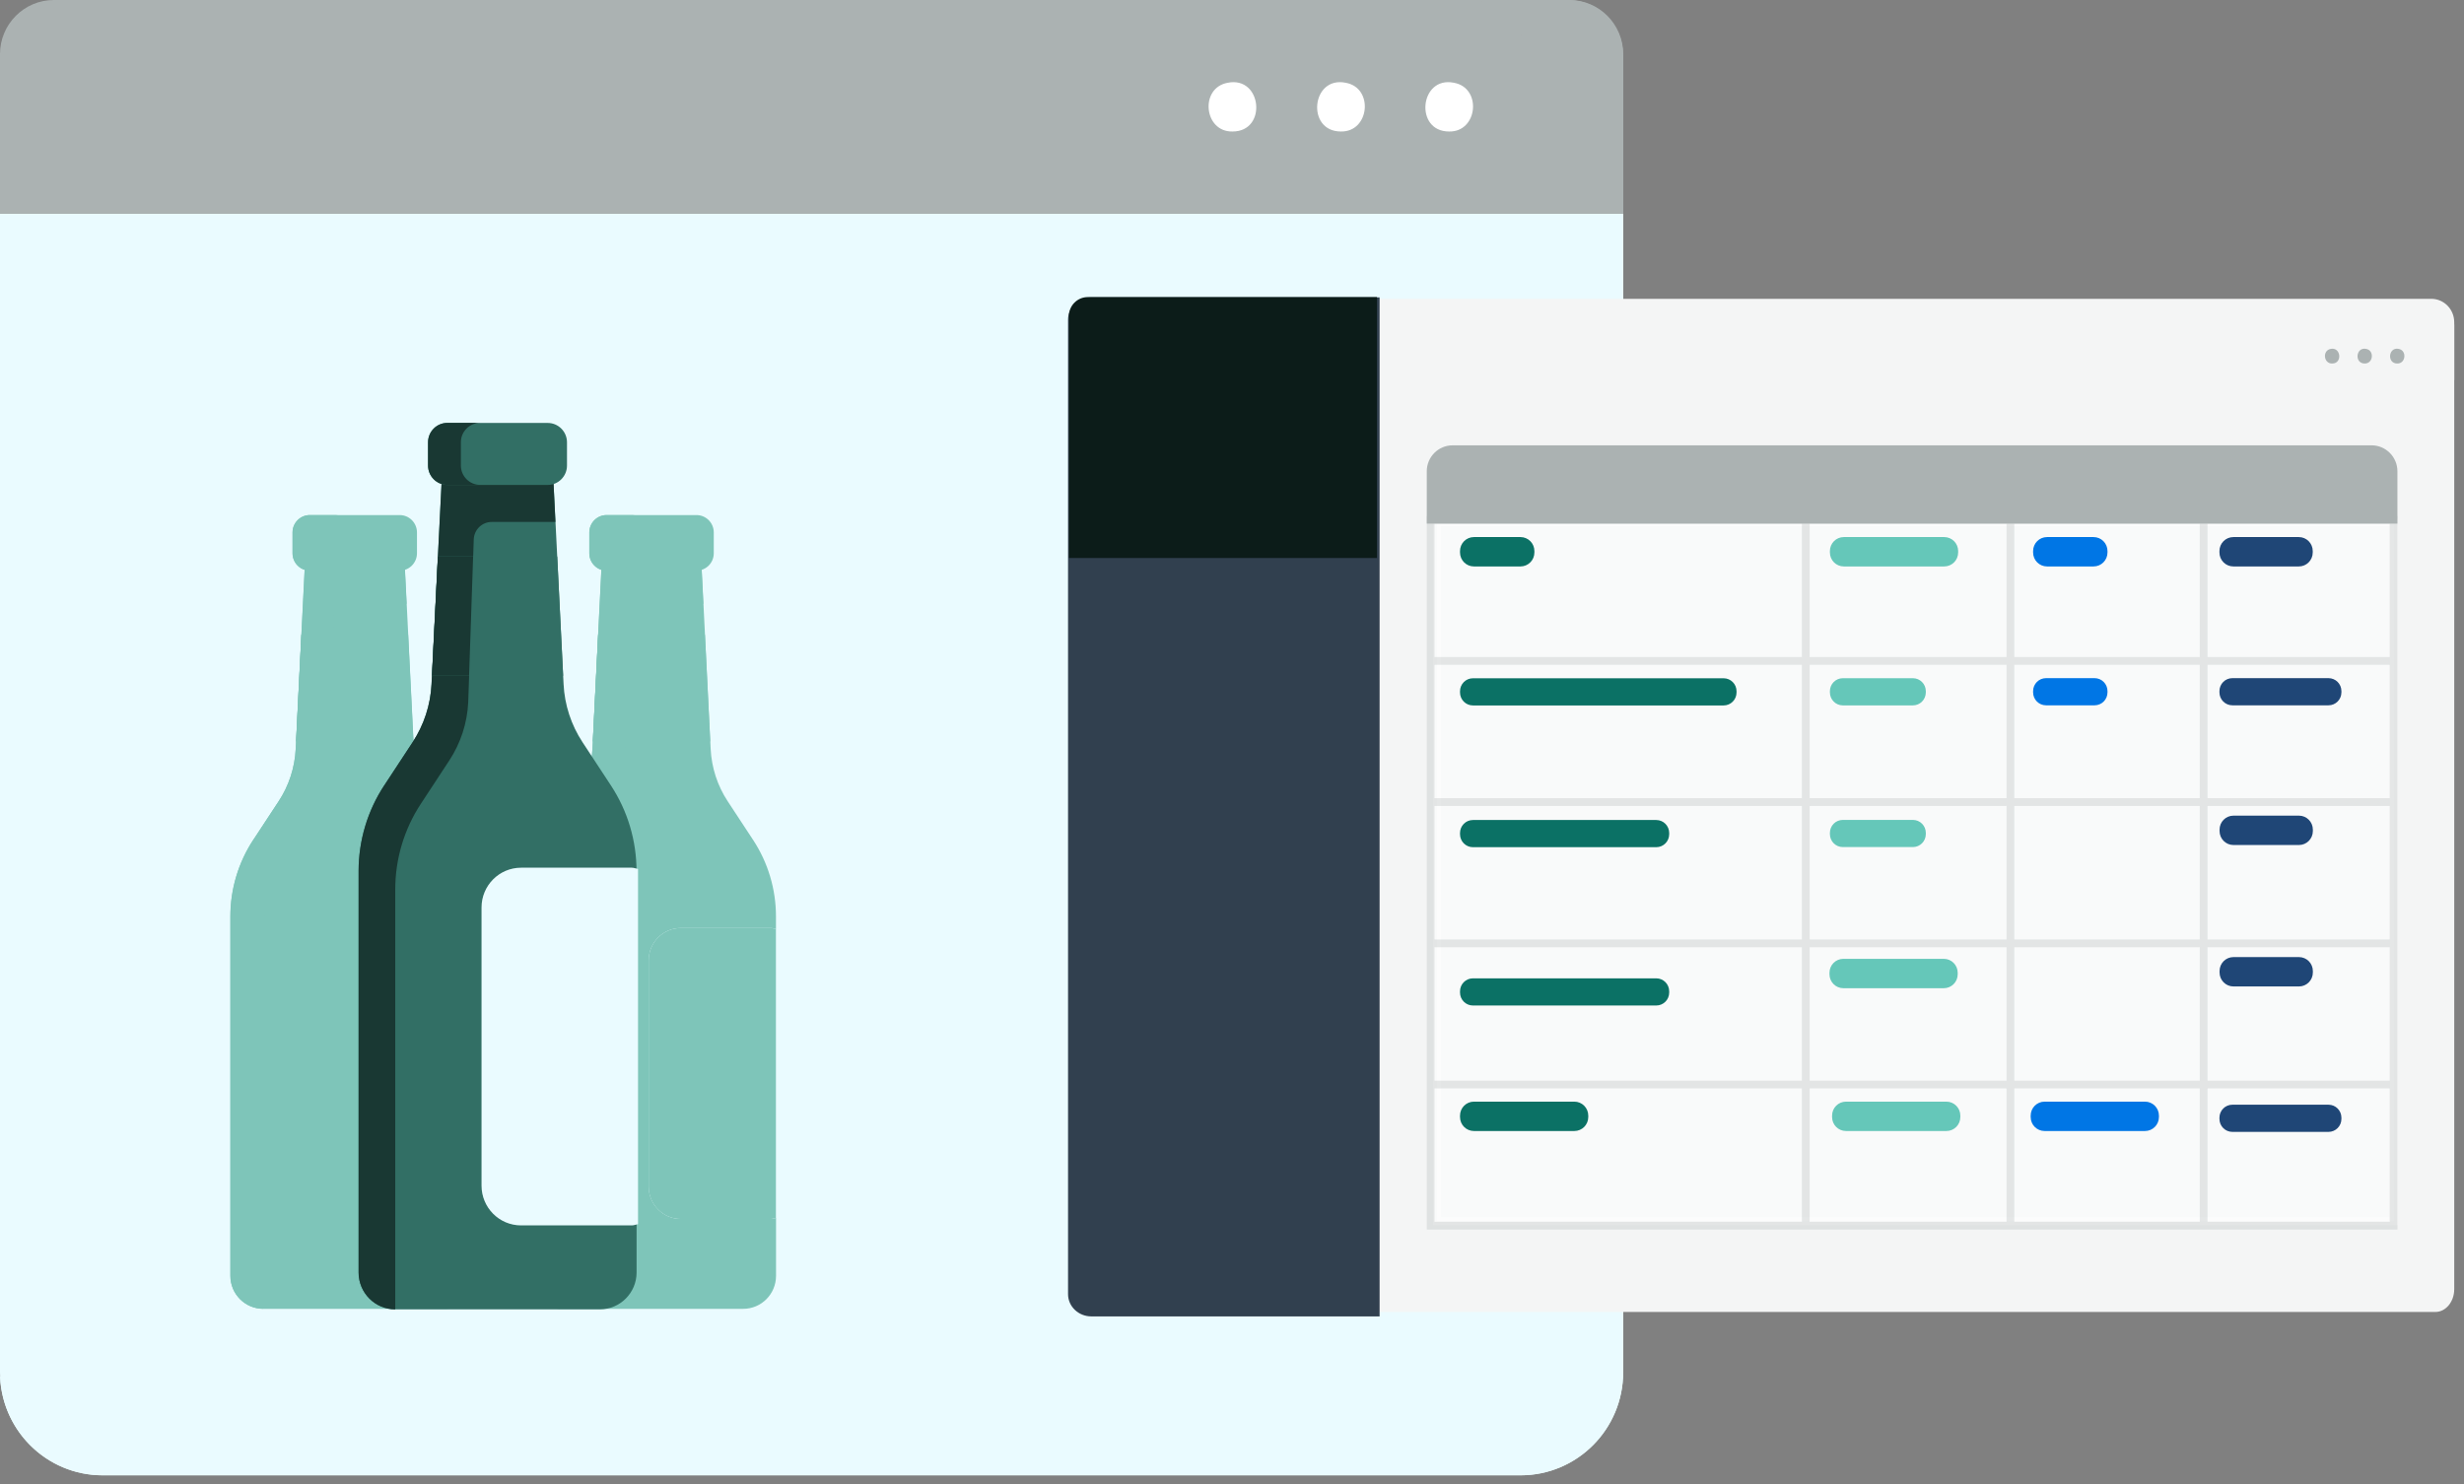 <svg width="239" height="144" viewBox="0 0 239 144" fill="none" xmlns="http://www.w3.org/2000/svg">
<rect x="0" y="0" width="239" height="144" fill="#808080" stroke="none"/>
<g clip-path="url(#clip0_3823_7697)">
<path d="M157.441 20.744L78.724 17.561L0 20.744V133.128C0 138.652 4.458 143.133 9.954 143.133H147.493C152.989 143.133 157.447 138.652 157.447 133.128V20.744H157.441Z" fill="#EAFBFF"/>
<path d="M147.939 20.738V123.572C147.939 129.096 143.481 133.577 137.985 133.577H0.446C0.302 133.577 0.151 133.577 0.006 133.565C0.235 138.883 4.597 143.127 9.948 143.127H147.487C152.983 143.127 157.441 138.646 157.441 133.122V20.738L152 17.554L147.939 20.738Z" fill="#EAFBFF"/>
<path d="M157.441 20.744H0V5.251C0 2.353 2.341 0 5.225 0H152.223C155.107 0 157.447 2.353 157.447 5.251V20.744H157.441Z" fill="#ABB2B2"/>
<path d="M152.06 0H142.558C145.526 0 147.939 2.419 147.939 5.409V20.744H157.441V5.409C157.441 2.425 155.034 0 152.06 0Z" fill="#ABB2B2"/>
<path d="M119.555 12.758C116.761 12.825 116.339 8.513 119.09 8.028C122.414 7.361 122.945 12.764 119.555 12.758Z" fill="white"/>
<path d="M130.058 12.758C126.673 12.758 127.192 7.355 130.522 8.028C133.279 8.513 132.851 12.819 130.058 12.758Z" fill="white"/>
<path d="M140.555 12.758C137.165 12.764 137.702 7.355 141.02 8.028C143.771 8.513 143.348 12.825 140.555 12.758Z" fill="white"/>
<path d="M132.435 28.991H235.833C237.058 28.991 238.053 30.009 238.053 31.264V36.879H132.435V28.991Z" fill="#F4F5F5"/>
<path d="M132.459 31.477V127.283H236.225C237.233 127.283 238.053 126.294 238.053 125.07V31.477H132.459Z" fill="#F4F5F5"/>
<path opacity="0.49" d="M232.207 50.68H139.385V118.478H232.207V50.68Z" fill="white" stroke="white" stroke-width="0.753" stroke-miterlimit="10"/>
<path d="M188.794 106.878H179.057C178.309 106.878 177.706 107.485 177.706 108.237V108.37C177.706 109.122 178.309 109.728 179.057 109.728H188.794C189.543 109.728 190.146 109.122 190.146 108.37V108.237C190.146 107.485 189.543 106.878 188.794 106.878Z" fill="#65C7B9"/>
<path d="M152.705 106.878H142.968C142.22 106.878 141.617 107.485 141.617 108.237V108.37C141.617 109.122 142.22 109.728 142.968 109.728H152.705C153.454 109.728 154.057 109.122 154.057 108.37V108.237C154.057 107.485 153.454 106.878 152.705 106.878Z" fill="#0B7165"/>
<path d="M208.058 106.878H198.32C197.572 106.878 196.969 107.485 196.969 108.237V108.37C196.969 109.122 197.572 109.728 198.32 109.728H208.058C208.806 109.728 209.409 109.122 209.409 108.37V108.237C209.409 107.485 208.806 106.878 208.058 106.878Z" fill="#0076E5"/>
<path d="M203.068 52.105H198.556C197.808 52.105 197.204 52.712 197.204 53.464V53.597C197.204 54.349 197.808 54.955 198.556 54.955H203.068C203.816 54.955 204.42 54.349 204.42 53.597V53.464C204.42 52.712 203.816 52.105 203.068 52.105Z" fill="#0076E5"/>
<path d="M147.481 52.105H142.968C142.22 52.105 141.617 52.712 141.617 53.464V53.597C141.617 54.349 142.22 54.955 142.968 54.955H147.481C148.229 54.955 148.832 54.349 148.832 53.597V53.464C148.832 52.712 148.229 52.105 147.481 52.105Z" fill="#0B7165"/>
<path d="M222.977 52.105H216.63C215.882 52.105 215.279 52.712 215.279 53.464V53.597C215.279 54.349 215.882 54.955 216.63 54.955H222.977C223.725 54.955 224.328 54.349 224.328 53.597V53.464C224.328 52.712 223.725 52.105 222.977 52.105Z" fill="#1F4676"/>
<path d="M222.989 79.131H216.642C215.894 79.131 215.291 79.738 215.291 80.49V80.623C215.291 81.375 215.894 81.981 216.642 81.981H222.989C223.737 81.981 224.34 81.375 224.34 80.623V80.49C224.34 79.738 223.737 79.131 222.989 79.131Z" fill="#1F4676"/>
<path d="M222.989 92.853H216.642C215.894 92.853 215.291 93.459 215.291 94.211V94.345C215.291 95.097 215.894 95.703 216.642 95.703H222.989C223.737 95.703 224.34 95.097 224.34 94.345V94.211C224.34 93.459 223.737 92.853 222.989 92.853Z" fill="#1F4676"/>
<path d="M167.185 65.803H142.872C142.178 65.803 141.617 66.367 141.617 67.064V67.179C141.617 67.877 142.178 68.441 142.872 68.441H167.185C167.878 68.441 168.439 67.877 168.439 67.179V67.064C168.439 66.367 167.878 65.803 167.185 65.803Z" fill="#0B7165"/>
<path d="M160.651 79.555H142.872C142.178 79.555 141.617 80.119 141.617 80.817V80.932C141.617 81.629 142.178 82.193 142.872 82.193H160.651C161.345 82.193 161.906 81.629 161.906 80.932V80.817C161.906 80.119 161.345 79.555 160.651 79.555Z" fill="#0B7165"/>
<path d="M160.651 94.915H142.872C142.178 94.915 141.617 95.479 141.617 96.176V96.291C141.617 96.989 142.178 97.552 142.872 97.552H160.651C161.345 97.552 161.906 96.989 161.906 96.291V96.176C161.906 95.479 161.345 94.915 160.651 94.915Z" fill="#0B7165"/>
<path d="M203.165 65.791H198.459C197.765 65.791 197.204 66.355 197.204 67.052V67.167C197.204 67.865 197.765 68.428 198.459 68.428H203.165C203.859 68.428 204.42 67.865 204.42 67.167V67.052C204.42 66.355 203.859 65.791 203.165 65.791Z" fill="#0076E5"/>
<path d="M225.855 65.791H216.534C215.84 65.791 215.279 66.355 215.279 67.052V67.167C215.279 67.865 215.84 68.428 216.534 68.428H225.855C226.549 68.428 227.11 67.865 227.11 67.167V67.052C227.11 66.355 226.549 65.791 225.855 65.791Z" fill="#1F4676"/>
<g opacity="0.29">
<path d="M138.769 64.124H232.171" stroke="#ABB2B2" stroke-width="0.753" stroke-miterlimit="10"/>
<path d="M138.769 77.815H232.171" stroke="#ABB2B2" stroke-width="0.753" stroke-miterlimit="10"/>
<path d="M138.769 91.519H232.171" stroke="#ABB2B2" stroke-width="0.753" stroke-miterlimit="10"/>
<path d="M138.769 105.217H232.171" stroke="#ABB2B2" stroke-width="0.753" stroke-miterlimit="10"/>
<path d="M232.171 50.426H138.769V118.909H232.171V50.426Z" stroke="#ABB2B2" stroke-width="0.753" stroke-miterlimit="10"/>
<path d="M175.154 50.426V118.982" stroke="#ABB2B2" stroke-width="0.753" stroke-miterlimit="10"/>
<path d="M195.002 50.426V118.982" stroke="#ABB2B2" stroke-width="0.753" stroke-miterlimit="10"/>
<path d="M213.747 50.426V118.982" stroke="#ABB2B2" stroke-width="0.753" stroke-miterlimit="10"/>
</g>
<path d="M140.899 43.58H230.036C231.206 43.58 232.165 44.538 232.165 45.72V50.425H138.769V45.72C138.769 44.544 139.723 43.58 140.899 43.58Z" fill="#ABB2B2" stroke="#ABB2B2" stroke-width="0.753" stroke-miterlimit="10"/>
<path d="M226.211 35.267C225.372 35.285 225.245 33.993 226.072 33.848C227.067 33.648 227.23 35.273 226.211 35.267Z" fill="#ABB2B2"/>
<path d="M229.366 35.266C228.346 35.266 228.503 33.641 229.505 33.847C230.331 33.993 230.204 35.285 229.366 35.266Z" fill="#ABB2B2"/>
<path d="M232.521 35.266C231.502 35.266 231.664 33.641 232.66 33.847C233.486 33.993 233.36 35.291 232.521 35.266Z" fill="#ABB2B2"/>
<path d="M225.855 107.176H216.534C215.84 107.176 215.279 107.739 215.279 108.437V108.552C215.279 109.249 215.84 109.813 216.534 109.813H225.855C226.549 109.813 227.11 109.249 227.11 108.552V108.437C227.11 107.739 226.549 107.176 225.855 107.176Z" fill="#1F4676"/>
<path d="M105.842 28.851H133.816V127.713H105.854C104.611 127.713 103.597 126.749 103.597 125.561V31.004C103.597 29.815 104.611 28.851 105.854 28.851H105.848H105.842Z" fill="#31404F"/>
<path d="M105.516 28.821H133.563V54.137H103.682V30.664C103.682 29.645 104.502 28.821 105.516 28.821Z" fill="#0C1C19"/>
<path d="M188.583 52.105H178.846C178.098 52.105 177.495 52.712 177.495 53.464V53.597C177.495 54.349 178.098 54.955 178.846 54.955H188.583C189.331 54.955 189.935 54.349 189.935 53.597V53.464C189.935 52.712 189.331 52.105 188.583 52.105Z" fill="#65C7B9"/>
<path d="M188.541 93.023H178.804C178.056 93.023 177.453 93.629 177.453 94.381V94.515C177.453 95.266 178.056 95.873 178.804 95.873H188.541C189.289 95.873 189.892 95.266 189.892 94.515V94.381C189.892 93.629 189.289 93.023 188.541 93.023Z" fill="#65C7B9"/>
<path d="M185.543 65.797H178.75C178.056 65.797 177.495 66.361 177.495 67.058V67.174C177.495 67.871 178.056 68.435 178.75 68.435H185.543C186.237 68.435 186.798 67.871 186.798 67.174V67.058C186.798 66.361 186.237 65.797 185.543 65.797Z" fill="#65C7B9"/>
<path d="M185.543 79.544H178.75C178.056 79.544 177.495 80.108 177.495 80.805V80.92C177.495 81.618 178.056 82.181 178.75 82.181H185.543C186.237 82.181 186.798 81.618 186.798 80.92V80.805C186.798 80.108 186.237 79.544 185.543 79.544Z" fill="#65C7B9"/>
<path d="M37.259 118.26C35.534 118.26 34.14 116.853 34.14 115.125V93.169C34.14 91.434 35.534 90.034 37.259 90.034H46.001C46.17 90.034 46.321 90.106 46.484 90.131V88.912C46.484 86.268 45.712 83.685 44.264 81.484L41.802 77.737C40.807 76.227 40.24 74.474 40.149 72.667L39.28 55.21H29.555L28.687 72.667C28.596 74.474 28.023 76.227 27.034 77.737L24.572 81.484C23.124 83.691 22.352 86.274 22.352 88.912V123.778C22.352 125.549 23.776 126.98 25.537 126.98H43.304C45.06 126.98 46.49 125.549 46.49 123.778V118.163C46.327 118.187 46.176 118.26 46.007 118.26H37.265H37.259Z" fill="#7EC5B9"/>
<path d="M45.995 90.034H37.253C35.528 90.034 34.134 91.441 34.134 93.169V115.125C34.134 116.859 35.528 118.26 37.253 118.26H45.995C46.164 118.26 46.315 118.187 46.478 118.163V90.131C46.315 90.106 46.164 90.034 45.995 90.034Z" fill="#7EC5B9"/>
<path d="M46.568 88.609H36.952C35.057 88.609 33.519 90.155 33.519 92.059V116.229C33.519 118.139 35.057 119.679 36.952 119.679H46.568C46.755 119.679 46.918 119.6 47.105 119.57V88.712C46.924 88.682 46.761 88.603 46.568 88.603V88.609Z" fill="#7EC5B9"/>
<path d="M24.566 81.478L27.027 77.731C28.023 76.221 28.59 74.468 28.68 72.661L29.549 55.204H39.268L39.437 58.575H33.905C33.066 58.575 32.373 59.242 32.343 60.091L31.86 74.244C31.769 76.051 31.202 77.803 30.207 79.313L27.745 83.06C26.297 85.268 25.525 87.851 25.525 90.488V126.974C23.77 126.974 22.34 125.543 22.34 123.772V88.906C22.34 86.262 23.112 83.679 24.56 81.478H24.566Z" fill="#7EC5B9"/>
<path d="M39.588 61.577H29.23L28.717 71.928H40.101L39.588 61.577Z" fill="#7EC5B9"/>
<path d="M38.768 55.362C39.691 55.362 40.445 54.61 40.445 53.676V51.657C40.445 50.729 39.697 49.971 38.768 49.971H30.05C29.127 49.971 28.373 50.723 28.373 51.657V53.676C28.373 54.604 29.121 55.362 30.05 55.362H34.388H38.768Z" fill="#7EC5B9"/>
<path d="M29.236 61.577L28.723 71.928H31.95L32.3 61.577H29.236Z" fill="#7EC5B9"/>
<path d="M28.379 51.657V53.676C28.379 54.604 29.127 55.362 30.056 55.362H32.904C31.98 55.362 31.226 54.61 31.226 53.676V51.657C31.226 50.729 31.974 49.971 32.904 49.971H30.056C29.133 49.971 28.379 50.723 28.379 51.657Z" fill="#7EC5B9"/>
<path d="M66.043 118.26C64.317 118.26 62.923 116.853 62.923 115.125V93.169C62.923 91.434 64.317 90.034 66.043 90.034H74.784C74.953 90.034 75.104 90.106 75.267 90.131V88.912C75.267 86.268 74.495 83.685 73.047 81.484L70.585 77.737C69.59 76.227 69.023 74.474 68.932 72.667L68.064 55.21H58.338L57.47 72.667C57.379 74.474 56.806 76.227 55.817 77.737L53.355 81.484C51.907 83.691 51.135 86.274 51.135 88.912V123.778C51.135 125.549 52.559 126.98 54.321 126.98H72.088C73.843 126.98 75.273 125.549 75.273 123.778V118.163C75.11 118.187 74.959 118.26 74.79 118.26H66.049H66.043Z" fill="#7EC5B9"/>
<path d="M74.778 90.034H66.036C64.311 90.034 62.917 91.441 62.917 93.169V115.125C62.917 116.859 64.311 118.26 66.036 118.26H74.778C74.947 118.26 75.098 118.187 75.261 118.163V90.131C75.098 90.106 74.947 90.034 74.778 90.034Z" fill="#7EC5B9"/>
<path d="M53.349 81.478L55.811 77.731C56.806 76.221 57.373 74.468 57.464 72.661L58.332 55.204H68.051L68.22 58.575H62.688C61.85 58.575 61.156 59.242 61.126 60.091L60.643 74.244C60.553 76.051 59.985 77.803 58.99 79.313L56.529 83.06C55.081 85.268 54.308 87.851 54.308 90.488V126.974C52.553 126.974 51.123 125.543 51.123 123.772V88.906C51.123 86.262 51.895 83.679 53.343 81.478H53.349Z" fill="#7EC5B9"/>
<path d="M68.377 61.577H58.019L57.506 71.928H68.89L68.377 61.577Z" fill="#7EC5B9"/>
<path d="M67.557 55.362C68.48 55.362 69.234 54.61 69.234 53.676V51.657C69.234 50.729 68.486 49.971 67.557 49.971H58.839C57.916 49.971 57.162 50.723 57.162 51.657V53.676C57.162 54.604 57.91 55.362 58.839 55.362H63.177H67.557Z" fill="#7EC5B9"/>
<path d="M58.019 61.577L57.506 71.928H60.733L61.083 61.577H58.019Z" fill="#7EC5B9"/>
<path d="M57.162 51.657V53.676C57.162 54.604 57.91 55.362 58.839 55.362H61.687C60.764 55.362 60.01 54.61 60.01 53.676V51.657C60.01 50.729 60.758 49.971 61.687 49.971H58.839C57.916 49.971 57.162 50.723 57.162 51.657Z" fill="#7EC5B9"/>
<path d="M51.437 117.296C49.512 117.296 47.95 115.725 47.95 113.791V89.27C47.95 87.335 49.506 85.765 51.437 85.765H61.198C61.391 85.765 61.554 85.844 61.741 85.874V84.51C61.741 81.557 60.878 78.67 59.261 76.208L56.51 72.018C55.4 70.333 54.761 68.38 54.664 66.361L53.693 46.866H42.834L41.862 66.361C41.76 68.38 41.127 70.333 40.016 72.018L37.265 76.202C35.649 78.664 34.786 81.55 34.786 84.504V123.451C34.786 125.427 36.379 127.028 38.345 127.028H58.188C60.148 127.028 61.747 125.427 61.747 123.451V117.181C61.56 117.211 61.397 117.29 61.204 117.29H51.443L51.437 117.296Z" fill="#326F65"/>
<path d="M61.192 85.771H51.431C49.506 85.771 47.944 87.341 47.944 89.276V113.797C47.944 115.731 49.5 117.302 51.431 117.302H61.192C61.385 117.302 61.548 117.223 61.735 117.193V85.886C61.548 85.856 61.385 85.777 61.192 85.777V85.771Z" fill="#7EC5B9"/>
<path d="M61.288 84.182H50.544C48.426 84.182 46.707 85.91 46.707 88.039V115.028C46.707 117.156 48.42 118.885 50.544 118.885H61.288C61.5 118.885 61.681 118.794 61.886 118.763V84.303C61.681 84.273 61.5 84.182 61.288 84.182Z" fill="#EAFBFF"/>
<path d="M37.259 76.215L40.01 72.025C41.12 70.339 41.76 68.386 41.856 66.367L42.828 46.872H53.687L53.874 50.638H47.696C46.755 50.638 45.989 51.384 45.953 52.33L45.416 68.138C45.319 70.157 44.68 72.109 43.57 73.795L40.819 77.985C39.202 80.447 38.339 83.333 38.339 86.28V127.034C36.379 127.034 34.78 125.433 34.78 123.457V84.51C34.78 81.557 35.642 78.67 37.259 76.208V76.215Z" fill="#193833"/>
<path d="M54.043 53.991H42.478L41.905 65.554H54.622L54.049 53.991H54.043Z" fill="#326F65"/>
<path d="M53.126 47.048C54.158 47.048 54.996 46.205 54.996 45.168V42.913C54.996 41.876 54.158 41.033 53.126 41.033H43.389C42.357 41.033 41.519 41.876 41.519 42.913V45.168C41.519 46.205 42.357 47.048 43.389 47.048H48.233H53.126Z" fill="#326F65"/>
<path d="M42.472 53.991L41.899 65.554H45.5L45.892 53.991H42.472Z" fill="#193833"/>
<path d="M41.519 42.907V45.162C41.519 46.199 42.357 47.042 43.389 47.042H46.574C45.543 47.042 44.704 46.199 44.704 45.162V42.907C44.704 41.87 45.543 41.027 46.574 41.027H43.389C42.357 41.027 41.519 41.87 41.519 42.907Z" fill="#193833"/>
</g>
<defs>
<clipPath id="clip0_3823_7697">
<rect width="238.053" height="143.133" fill="white"/>
</clipPath>
</defs>
</svg>
